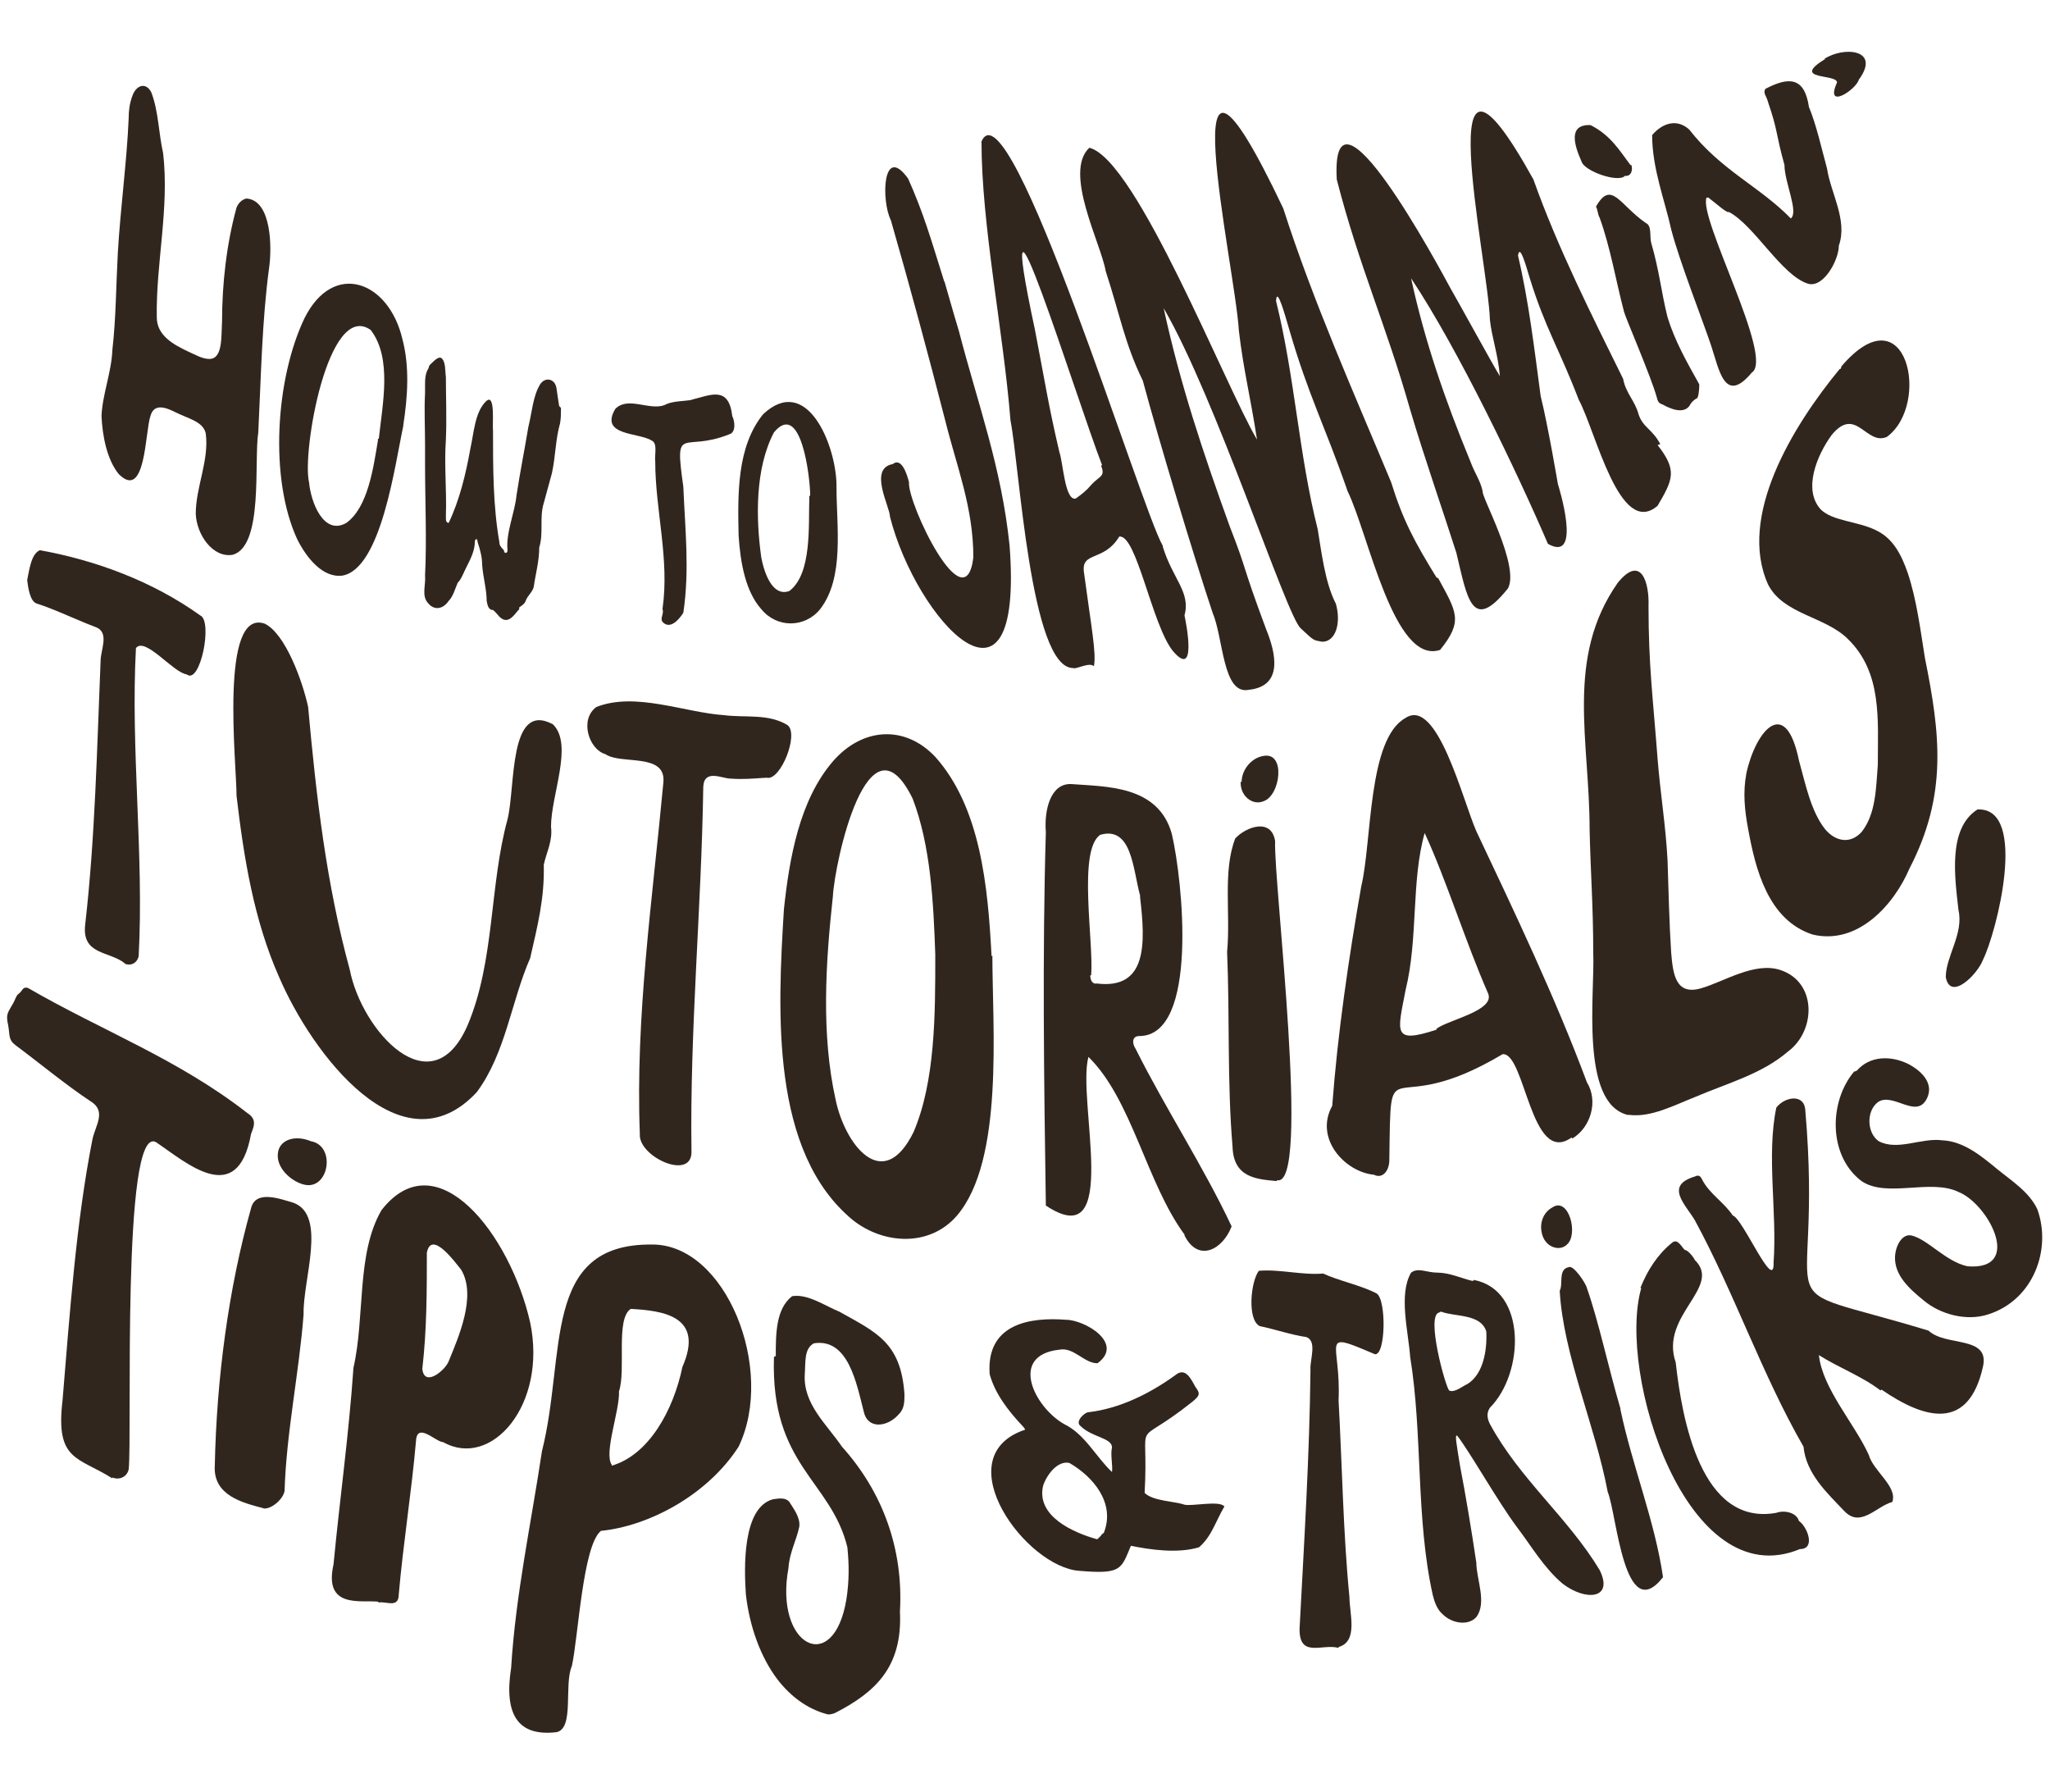<?xml version="1.0" encoding="UTF-8"?>
<svg id="Ebene_1" xmlns="http://www.w3.org/2000/svg" version="1.1" viewBox="0 0 226.2 197.7">
  <!-- Generator: Adobe Illustrator 29.5.0, SVG Export Plug-In . SVG Version: 2.1.0 Build 137)  -->
  <defs>
    <style>
      .st0 {
        fill: #31261d;
      }
    </style>
  </defs>
  <path class="st0" d="M104.2,31c.3,1,.9,3.2,1.6,5.5,2.1,8.1,4.7,15,5.6,23.7,1.6,21.1-10.3,8.2-13.2-3.2,0-1.1-2.4-5.3.3-5.8,1-.8,1.6,1.2,1.8,2-.2,2.3,6.2,15.7,7.1,8.3,0-5.5-1.8-9.9-3.1-15.1-1.9-7.4-3.9-14.8-6-22.1-1.1-2.2-.9-8.5,1.9-4.6,1.7,3.8,2.5,6.6,4,11.4Z"/>
  <path class="st0" d="M128.3,60.3c1.1,3.6,3.1,5,2.4,7.6.2.9,1.4,7.1-1.3,3.9-2.3-2.9-4-12.9-5.9-12.6-1.7,2.8-4.2,1.6-3.9,3.9.8,6,1.4,9,1.1,10.4-.5-.5-2,.4-2.3.2-4.7,0-5.9-22.3-6.9-27.3-.8-10-3.2-21.5-3.2-30.8,3.1-6.9,17.7,40.8,20,44.6ZM121.6,51.3c-2.8-7.2-12.4-38.3-7.4-14.9,1.1,5.7,1.5,8.4,2.7,13.5.4,1.1.6,5.4,1.8,5.1.7-.5,1.2-.9,1.7-1.5.9-1,1.6-.9,1.1-2.1Z"/>
  <path class="st0" d="M158.7,63.8c2,3.7,2.8,4.7.2,7.9-5.1,1.7-7.9-12.8-10.2-17.5-2.5-7.2-4.3-10.5-6.4-17.7-.5-1.7-1.4-5-1.5-3.3,2.1,8.5,2.5,16.9,4.6,25.2.4,2.4.8,5.9,2,8.2.6,2.1,0,4.2-1.5,4.2-1-.2-.8,0-2.4-1.5s-9.3-25.3-15.1-35.3c1.8,8.3,4.3,15.8,7.3,24.1,2,5.1,1.2,3.8,4,11.3,1.1,2.7,1.9,6.3-1.9,6.7-2.9.6-2.8-5.7-4-8.5-2.1-6.3-5.9-18.9-7.7-25.6-2-4.1-2.5-7.2-4.1-12.1-.5-3-4.7-10.9-1.8-13.6,5.2,1.3,15,26.3,18.5,32.2-.7-4.6-1.5-7.7-2-12-.4-7.1-8.1-40.9,4.9-13.5,3.3,10.3,7.9,20.6,11.9,30.2,1.3,4.2,2.6,6.6,5,10.5Z"/>
  <path class="st0" d="M182.9,49.1c2.2,2.8,1.7,3.8,0,6.7-4.2,3.6-6.8-8.2-8.7-11.7-2.1-5.5-3.7-7.9-5.4-13.4-.4-1.3-1.1-3.9-1.3-2.5,1.2,5.1,1.8,10.3,2.5,15.5.8,3.2,1.9,9.7,1.9,9.7,0,0,2.8,8.8-1.1,6.6-3.3-7.7-9.9-21.5-15.1-29.3,1.5,6.9,3.7,13.3,6.5,20.1.6,1.6,1.1,2.1,1.4,3.4-.2.5,4.1,8.2,2.8,10.7-4,5-4.5,1.1-5.7-3.9-1.3-4.1-3.6-10.7-5.1-15.8-2.7-9.5-5.6-15.7-8.1-25.4-.7-12.7,11.3,9.7,12.6,12.1.6,1,4.7,8.5,5.4,9.6-.2-2.4-.9-4.3-1.1-6.2-.2-6.6-7-36.8,4.8-15.5,2.7,7.6,6.5,15.1,9.9,22,.3,1.6,1.3,2.4,1.7,3.9.5,1.5,1.5,1.6,2.4,3.3Z"/>
  <path class="st0" d="M183.4,44.6c-.4-.1-.5-.4-.6-.8-.6-2.2-3.5-8.9-3.6-9.4-.9-3.4-1.5-7.1-2.7-10.4-.2-.3-.2-.9-.4-1.2,1.7-3,2.6-.2,5.5,1.8.7.3.4,1.5.6,2.2.9,3.1,1.1,5.4,1.8,8.2.8,2.6,2.1,4.9,3.5,7.4,0,.2,0,1-.2,1.5-.4.2-.7.5-.9.9-.7.9-2.1.3-3-.2ZM180,18.2c.2.5,0,1.3-.7,1.2-.7.8-4.5-.5-4.8-1.6-.8-1.8-1.5-4.1,1-4,2.2,1.1,3.2,2.8,4.4,4.4Z"/>
  <path class="st0" d="M190.7,23.4c-.3,0-1.4-1-2.2-1.6,0,0-.2,0-.2,0-.9,2.3,7.5,17.7,5,19.3-3,3.6-3.6-.3-4.5-3-.9-2.7-3.5-9.3-4.4-12.8-.7-3.2-2.1-6.7-2.1-10.4,1.2-1.4,2.8-1.8,4.1-.6,3.5,4.5,7.8,6.3,11.2,9.8.9-.7-.7-4-.7-5.9-1-3.6-.7-3.7-1.8-6.9-.2-.8-.6-1-.3-1.5,2.5-1.3,4.3-1.4,4.8,2,.8,1.9,1.4,4.6,2,6.8.4,2.7,2.3,5.7,1.3,8.5,0,1.6-1.7,4.7-3.4,4.2-2.9-.9-5.9-6.4-8.7-7.9Z"/>
  <path class="st0" d="M201.3,6.5c2.1-1.4,6.3-1.1,3.8,2.3-.3,1.1-3.8,3.4-2.4.3,0-1-5.2-.2-1.3-2.6Z"/>
  <path class="st0" d="M13.8,106.3c-1.7-1.4-4.8-.9-4.4-4.3,1.1-9.6,1.3-19.5,1.7-29.1,0-1.2,1-3.1-.5-3.7-1.9-.7-4.6-2-6.5-2.6-.8-.2-1-1.8-1.1-2.6.2-.9.4-2.9,1.4-3.3,6.1,1.1,12.4,3.4,17.7,7.2,1.4.6,0,7.7-1.5,6.5-1.5-.2-4.6-4.2-5.6-2.9-.6,11.2.9,22.8.3,34h0c-.2.8-.9,1.1-1.6.8Z"/>
  <path class="st0" d="M26.1,87.8c0-3.6-1.9-20.7,3.1-19,2.3,1.1,4.2,6.4,4.8,9.2.9,9.9,2,19.5,4.6,29,1.3,6.7,9,15.3,13,6.1,3-7.1,2.4-15.4,4.4-22.7.9-3.6.1-13.1,5-10.5,2.3,2.2-.2,7.8-.2,11.3.2,1.6-.5,2.8-.8,4.2.1,3.7-.7,6.8-1.5,10.3-2.1,4.8-2.7,10.5-5.9,14.8-8.3,8.9-18.2-4.3-21.8-12.7-2.8-6.3-3.9-13.2-4.7-20Z"/>
  <path class="st0" d="M66.8,83.2c-1.8-.5-2.9-3.8-1-5.2,4.3-1.7,9.7.6,14.1.9,2.3.3,4.9-.2,7,1.1,1.3,1-.8,6.2-2.3,5.8-1.7.1-2.5.2-4,.1-.9,0-2.9-1.1-3,.9-.2,13.4-1.5,26.9-1.3,40.3,0,3.2-5.9.5-5.7-2-.5-13,1.4-25.9,2.6-38.8.3-3.3-4.7-1.9-6.4-3.1Z"/>
  <path class="st0" d="M109.5,105.4c0,8,1.3,22.6-3.9,28.7-3,3.5-8.1,3.2-11.5.5-9.1-7.5-8.3-23-7.6-34.3.6-5.6,1.7-12,5.4-16.3,3.2-3.7,7.9-4.1,11.3-.5,5,5.6,5.8,14.3,6.2,21.8v.2ZM103.2,105.3c-.2-5.7-.5-12-2.5-17.2-4.9-10-8.6,7-8.8,10.8-.8,7.3-1.3,15.2.3,22.4,1,4.9,5.2,10.5,8.6,3.6,2.4-5.6,2.4-13,2.4-19.4v-.2Z"/>
  <path class="st0" d="M130.7,136.2c-4.2-5.7-5.8-14.9-10.6-19.6-1.3,4.8,3.7,22-4.7,16.4-.2-13.5-.4-27.7,0-41.2-.2-2.4.5-5.4,2.8-5.3,3.8.3,9.6.1,11.1,5.5,1.2,5.1,3,22.3-3.6,22.3-.8,0-.8.8-.4,1.4,3.3,6.6,7.5,13,10.6,19.6-1,2.6-3.7,4-5.2,1ZM120.3,107.6c0,.6.3,1,.7.9,5.6.7,5.4-4.4,4.8-9.5,0,0,0-.1,0-.2-.8-2.9-.9-7.7-4.4-6.7-2.5,1.7-.7,11.8-1,15.5Z"/>
  <path class="st0" d="M140.9,130.3c-2.3-.2-4.8-.4-4.9-3.8-.6-7.1-.3-14.4-.6-21.5.4-4.2-.5-8.9.9-12.5,1.2-1.3,4-2.3,4.4.3-.2,4.4,4,38.4.2,37.4ZM137,86.3c0-1.4,1.1-2.7,2.4-2.9,0,0,0,0,0,0,2.5-.5,1.9,4.4,0,5-1.2.5-2.6-.6-2.5-2.2Z"/>
  <path class="st0" d="M173.4,125.5c-4.5,3.2-5.1-9.4-7.6-9.2-12.9,7.7-12.3-1.6-12.5,11.7,0,1.1-.7,2.1-1.7,1.6-3.2-.3-6.6-4-4.6-7.6.6-8,1.8-16.2,3.2-24.2,1.2-5,.7-16.3,4.9-18.6,3.5-2.3,6.3,9.1,7.8,12.5,4.2,8.9,8.7,18.3,12.2,27.7,1.3,2.1.4,5-1.6,6.2ZM158.5,113.5c1.3-1,6.5-2,5.7-3.9-2.5-5.7-4.6-12.5-7-17.7-1.5,5.3-.7,11.6-2.1,17.3-.9,4.7-1.5,6,3.4,4.4Z"/>
  <path class="st0" d="M179.6,123c-5.3-1.3-3.6-13.5-3.8-17.9,0-5.2-.3-8.9-.4-13.6,0-9.8-2.7-18.9,3.1-27.2,2.6-3.2,3.5,0,3.4,2.6,0,6.5.5,10.2,1,16.8.3,3.8.9,7.4,1.1,11.2.1,3.1.2,7.2.4,10.2.2,2.4.5,4.8,3.4,3.9,2.4-.7,5.8-2.9,8.6-2,4.1,1.3,4,6.7.9,9-2.9,2.5-6.7,3.5-10.2,5-2.3.9-4.9,2.3-7.3,2h-.1Z"/>
  <path class="st0" d="M203.2,40.4c7.2-8.4,9.9,4.2,5,7.8-2.3,1-3.4-3.5-6.1-.2-1.6,2.2-3.2,6-1.2,8.2,1.3,1.3,4.1,1.3,6.1,2.3,1.9.9,2.8,2.7,3.5,4.7,1,3,1.4,6.3,1.9,9.4,1.7,8.4,2.5,15.1-1.7,23.2-1.7,4-5.7,8.5-10.7,7.3-4.9-1.6-6.3-7.2-7.1-11.6-.4-2.1-.6-4.1-.2-6.2,1-4.6,4.3-8.7,5.8-1.4.7,2.5,1.3,5.6,2.9,7.6,1.2,1.4,2.8,1.6,4,.3,1.6-2,1.6-4.9,1.8-7.4,0-5,.5-10.2-3.3-13.9-2.5-2.5-7.1-2.7-8.8-6-3.4-7.5,2.7-17.5,7.9-23.8h.1Z"/>
  <path class="st0" d="M218.3,89.3c5.5-.1,2,13.6.5,16.6-.6,1.6-3.6,4.6-4.1,1.9,0-2.3,2-4.8,1.4-7.4-.4-3.6-1.2-9,2.1-11.1Z"/>
  <path class="st0" d="M11.2,45.9c.1-2.4,1.1-4.8,1.2-7.3.4-3.5.4-7,.6-10.7.3-5.1,1-10.1,1.2-14.9,0-.8.1-1.6.4-2.4.4-1.2,1.5-1.6,2.1-.4.8,2.1.8,4.5,1.3,6.7.7,6.1-.8,12.1-.7,18.1,0,2,1.8,3,3.5,3.8.7.3,1.5.8,2.3.8,1.5,0,1.3-2.5,1.4-4.1,0-4.2.5-8.6,1.6-12.6.2-.5.6-.9,1.1-1,2.8.2,2.8,5.5,2.5,7.6-.8,5.9-.9,12.2-1.2,18.2-.5,3.2.6,12.5-2.8,13.5-2.2.4-4-2.2-4.1-4.5,0-3,1.5-5.9,1.1-8.9-.3-1.3-1.9-1.6-3.3-2.3-1-.5-2.4-1.1-2.8.4-.6,1.7-.5,9.4-3.5,6.4-1.3-1.6-1.8-4.2-1.9-6.4v-.2Z"/>
  <path class="st0" d="M44.5,47c-.9,4.1-2.4,15.7-6.7,16.5-2.2.3-4-2-5-4-3.1-6.7-2.4-17.7.8-24.4,3.2-6.4,9.3-4.1,10.8,2.3.8,3,.6,6.3.1,9.5v.2ZM41.8,48.4c.4-3.8,1.5-8.9-.9-12-4.7-3.3-7.6,13.5-6.8,16.8.2,2.2,1.6,5.9,4.1,4.5,2.4-1.7,3-6.1,3.5-9.1v-.2Z"/>
  <path class="st0" d="M61.9,45c0,.6,0,1.1-.1,1.7-.5,1.7-.5,3.7-.9,5.5-.3,1.1-.6,2.2-.9,3.3-.5,1.6,0,3.3-.5,4.9,0,1.5-.4,2.9-.6,4.3-.1.6-.7,1-.9,1.6-.1.3-.4.5-.7.7,0,0,0,0,0,0,0,.1,0,.3-.1.3-.5.6-1.1,1.5-1.9.9-.3-.2-.5-.6-.9-.9-.5,0-.6-.5-.7-1,0-1.3-.4-2.6-.5-4,0-.8-.2-1.6-.5-2.5,0-.3-.2-.5-.3-.1,0,1.1-.5,2-1,3-.3.6-.5,1.2-.9,1.6-.3.7-.5,1.5-1,2-.6.9-1.6,1.1-2.3.2-.7-.8-.2-2-.3-3,.2-3.8,0-8.2,0-12.5,0-.7,0-1.3,0-2,0-1.9-.1-3.8,0-5.6,0,0,0,0,0,0,0-.1,0-.3,0-.4,0-.1,0-.3,0-.4h0s0,0,0,0c0-.7,0-1.4.4-2,0-.3.3-.5.4-.6.2-.2.7-.7,1-.5.5.4.4,1.4.5,2.1,0,2.2.1,4.5,0,6.9-.2,2.8.1,5.6,0,8.4,0,.6,0,.7.3.8,1.2-2.5,1.9-5.4,2.4-8.2.4-1.8.5-4,1.7-5.2,1.1-1.1.7,2.6.8,3.2,0,4.1,0,8.3.7,12.3,0,.3.1.5.5.9,0,.4.4.4.4,0-.2-1.9.8-4.1,1-6.1.4-2.6.9-5.1,1.3-7.5.4-1.6.5-3.4,1.3-4.7.5-.8,1.6-.7,1.8.4.1.7.2,1.4.3,2Z"/>
  <path class="st0" d="M76.3,44.1c2.1-.5,4.1-1.6,4.5,1.8.3.6.4,1.8-.3,2-5.2,2.1-6.1-1.3-5.1,5.8.2,4.8.7,9.2,0,13.9-.5.8-1.5,1.9-2.3,1-.3-.4.2-.9,0-1.4.8-5.5-.8-10.9-.8-16.3-.1-.7.3-2-.4-2.3-1.4-.9-5.8-.5-4-3.5,1.4-1.4,3.7.2,5.4-.4.9-.5,2.1-.4,3.1-.6Z"/>
  <path class="st0" d="M92.3,53.7c0,4.4.9,10-1.8,13.5-1.7,2.1-4.8,2.1-6.5,0-1.7-1.9-2.3-5-2.5-8.1-.1-4.6-.2-9.8,2.7-13.4,4.8-4.5,8,3.3,8.1,7.7v.2ZM89.4,54.7c0-2-1-10.6-4-7-2.1,4-2,9.5-1.4,13.8.3,1.6,1.2,4.4,3.1,3.7,2.5-1.9,2.1-7.2,2.2-10.3v-.2Z"/>
  <path class="st0" d="M12.4,163.1c-3.8-2.4-6.3-1.9-5.5-8.6.8-9.6,1.5-19.7,3.3-28.8.3-1.5,1.6-3.1-.2-4.2-2.6-1.7-6-4.5-8.3-6.2-.8-.6-.6-1.1-.8-2.2-.3-1.3,0-1.4.6-2.5.2-.4.3-.8.6-1,.4-.3.4-.8,1-.6,8.1,4.7,16.5,7.8,24.2,13.8,1.1.7.7,1.5.4,2.3-1.5,8.3-7.2,3.1-10.5.9-3.8-2-2.6,32.4-3,36.1-.2.9-1.1,1.2-1.8.9Z"/>
  <path class="st0" d="M29.1,166.4c-2.3-.6-5.6-1.4-5.4-4.7.2-9.6,1.5-19.5,4-28.4.5-2.1,3.3-1,4.7-.6,3.7,1.4,1,8.5,1.1,12.3-.5,6.5-1.9,13-2.1,19.5-.2,1-1.6,2.1-2.4,1.9ZM30.7,127c.3-1.3,1.9-1.8,3.6-1.1,0,0,0,0,0,0,2.8.5,2,5.4-.7,4.8-1.4-.3-3.3-1.9-2.9-3.7Z"/>
  <path class="st0" d="M41.7,176.7c-1.9-.2-6,.8-4.9-4.1.7-7.3,1.7-14.4,2.2-21.7,1.3-5.7.3-12.6,3.1-17.4,6.1-7.8,14.2,2.7,16.4,12.4,1.9,9.1-4.3,16.2-9.6,13.2-.8,0-2.9-2.3-3-.1-.5,5.7-1.4,11.2-1.9,16.9,0,1.6-1.5.7-2.2.9ZM47.1,138.1c0,4.3,0,8.6-.5,12.9.2,2.1,2.5.2,2.9-.8,1.1-2.7,3.1-7.2,1.4-10.1-.8-1-3.3-4.4-3.8-1.9Z"/>
  <path class="st0" d="M66.3,168.9c-2,1.6-2.5,11.8-3.2,14.9-.9,2.1.3,6.9-1.7,7.3-4.3.5-5.8-2-5-7.1.5-8.1,2.2-15.9,3.4-23.9,2.7-10.7-.1-22.9,12.1-22.8,8.2-.1,13.7,13.8,9.6,22.3-3.4,5.3-9.9,8.8-15.3,9.3ZM67.5,161.7c4.1-1.2,6.8-6.1,7.8-10.9,2.5-5.7-2.3-6.2-5.7-6.4-1.7,1.1-.5,6.7-1.3,9.1.1,2.1-1.7,6.8-.8,8.1Z"/>
  <path class="st0" d="M85.6,149.6c0-2.4,0-5.2,1.8-6.6,1.7-.3,3.7,1.1,5.2,1.7,4.1,2.3,6.8,3.4,7.2,9.1,0,.8,0,1.6-.6,2.2-1.3,1.5-3.5,1.7-3.9-.3-.8-3.1-1.7-8.1-5.5-7.5-1.1.6-.9,2.1-1,3.4-.2,3.3,2.4,5.5,4.1,8,4.5,5,6.8,11.3,6.4,18.2.3,6.1-2.7,8.9-7.2,11.2-.3.1-.6.2-.9.1-2.2-.6-4-2-5.4-3.8-1.9-2.5-3.1-5.9-3.5-9.4-.2-2.9-.4-9.6,3-10.5.7-.1,1.4-.2,1.8.3.5.8,1.2,1.7,1.1,2.7-.3,1.5-1.1,2.9-1.2,4.6-1.6,8.6,5,12,6.4,3.4.3-2,.3-3.7.1-5.7-1.8-7.4-8.5-9-8.1-21h0Z"/>
  <path class="st0" d="M124.8,170.5s0,0,0,0c-1.1,2.6-1,3.2-5.7,2.8-5.9-.4-14.7-12.4-6.2-15.5.3,0,.2-.2,0-.4-1.6-1.7-3.1-3.6-3.7-5.8-.4-5.6,4.5-6.3,8.4-6,2.1,0,6.5,2.6,3.5,4.8-1.5,0-2.6-1.8-4.2-1.5-5.6.6-2.8,6.3.5,8.2,2.3,1.1,3.5,3.6,5.3,5.3.1-.7-.2-2,0-2.7,0-1.1-2.2-1.1-3.5-2.4-.6-.5.5-1.5.9-1.5,3.4-.4,6.7-2,9.6-4.1,1.1-.9,1.7.4,2.2,1.3.5.7.6.9-.4,1.7-6.8,5.4-4.7,1-5.2,10,.9.9,3.2.9,4.4,1.3.8.2,3.9-.5,4.4.2-1,1.7-1.4,3.3-2.8,4.5-2.3.7-5.3.3-7.7-.2,0,0,0,0,0,0ZM121.5,169.4c0-.1.2-.2.3-.3,1.3-3.3-1.2-6.2-3.8-7.7-1.3-.3-2.5,1.3-2.9,2.5-.8,3.4,3.4,5.2,5.9,5.9,0,0,0,0,0,0,0,0,0,0,0,0,0,0,0,0,.1,0,0,0,0,0,0,0,0,0,0,0,.1-.1,0,0,0,0,0,0Z"/>
  <path class="st0" d="M147.7,181.8c-1.8-.5-4.4,1.2-4.3-2.2.5-9.5,1.1-19.1,1.2-28.5-.1-1,.8-3.2-.5-3.6-1.5-.2-3.6-.9-5.1-1.2-1.4-.7-1-4.9-.1-6.1,2.3-.2,4.8.5,7.1.3,1.7.8,4.2,1.3,5.9,2.2,1.1.7,1,6.9-.2,6.7-6.3-2.7-3.7-1.4-4,5.1.4,7.2.5,14.6,1.2,21.7,0,1.8,1,4.9-1.2,5.5Z"/>
  <path class="st0" d="M162.6,141.2c5.9,1.1,5.6,10.3,1.8,14.1-.4.6-.3,1.2,0,1.8,3.3,6.1,8.6,10.3,12.1,16.1,1.6,3.2-1.5,3.5-4.1,1.5-2.1-1.8-3.4-4.1-5-6.2-2.1-2.8-5.2-8.3-6.6-10.1-.3-.2-.1.8.3,3.3.6,3.1,1.3,7.3,1.8,10.7,0,1.8,1.2,4.4,0,6-.9,1-2.7.7-3.7-.3-.6-.5-.9-1.3-1.1-2.1-1.9-8.5-1.1-17.7-2.5-26.3-.2-2.8-1.3-6.9.1-9.3.8-.6,1.7,0,2.9,0,1.3,0,2.6.6,3.8.9h.2ZM158.8,144.8c-1.5.3.7,8.2,1.1,8.6.6.3,1.5-.5,2-.7,1.8-1.1,2.2-3.8,2.1-5.8-.6-2-3.5-1.6-5-2.2h0Z"/>
  <path class="st0" d="M178.8,155.5c1.3,6.2,3.8,12.3,4.7,18.5-4.3,5.5-5.1-7-6.1-9.4-1.4-7.4-4.9-15.1-5.3-22.2.4-.7-.2-2.4,1-2.6.5-.3,1.9,1.8,2,2.3,1.3,3.7,2.3,8.5,3.7,13.3Z"/>
  <path class="st0" d="M181,142.1c.8-2,1.9-3.7,3.5-5,.6-.5,1,.4,1.4.8.4,0,1.1,1,1.1,1.1,0,0,0,0,0,0,3.1,3-3.9,6.1-2.1,11.3.7,6.3,2.8,18.1,11.1,16.6.8-.3,2.2-.1,2.5.9.9.6,1.9,3.1.1,3.1-12.5,5.2-20.2-19.4-17.5-28.8Z"/>
  <path class="st0" d="M207.5,153.4c-2.1-1.6-4.6-2.5-6.8-3.9.4,3.7,3.9,7.5,5.5,11,.5,1.8,3.2,3.5,2.6,5.2-1.8.5-3.5,2.9-5.3,1-1.9-2-4.2-4.1-4.5-7.1-4.6-8-7.6-16.9-12-25-1.1-1.8-3.3-3.8,0-4.8.4-.2.6-.1.8.3.8,1.6,2.4,2.5,3.4,4,1.1.3,4.6,8.6,4.5,5.2.4-5.6-.8-11.8.3-17.1.9-1.2,3.1-1.6,3.2.3,2.1,24.2-5.5,18.5,13.6,24.3,1.9,1.8,6.8.5,6,4-1.6,7.1-6.4,5.8-11.2,2.5Z"/>
  <path class="st0" d="M204.9,118.1c1.4-1.6,3.7-1.7,5.7-.7,1.5.8,2.7,2.1,2.1,3.6-1.1,2.7-3.8-.6-5.5.6-1.3,1-1.2,3.4.1,4.3,2.1,1.1,4.7-.4,7-.1,2.4.1,4.4,1.8,6.1,3.2,1.6,1.3,3.5,2.5,4.4,4.4,1.6,4.4-.4,10-5.4,11.6-2.4.8-5.3,0-7.1-1.5-1.6-1.3-3.3-2.8-3.2-4.9.1-1.4.9-2.5,1.8-2.3,1.8.4,3.8,2.9,6.2,3.4,6.2.5,2.3-6.9-1-8.2-3.1-1.5-7.9.7-10.7-1.2-3.7-2.8-3.6-8.8-.8-12.1h.1Z"/>
  <path class="st0" d="M170.2,136.3c-.4-1.2,0-2.5,1.1-3.1,0,0,0,0,0,0,1.8-1.2,2.9,3,1.6,4.1-.8.8-2.3.3-2.7-1Z"/>
</svg>